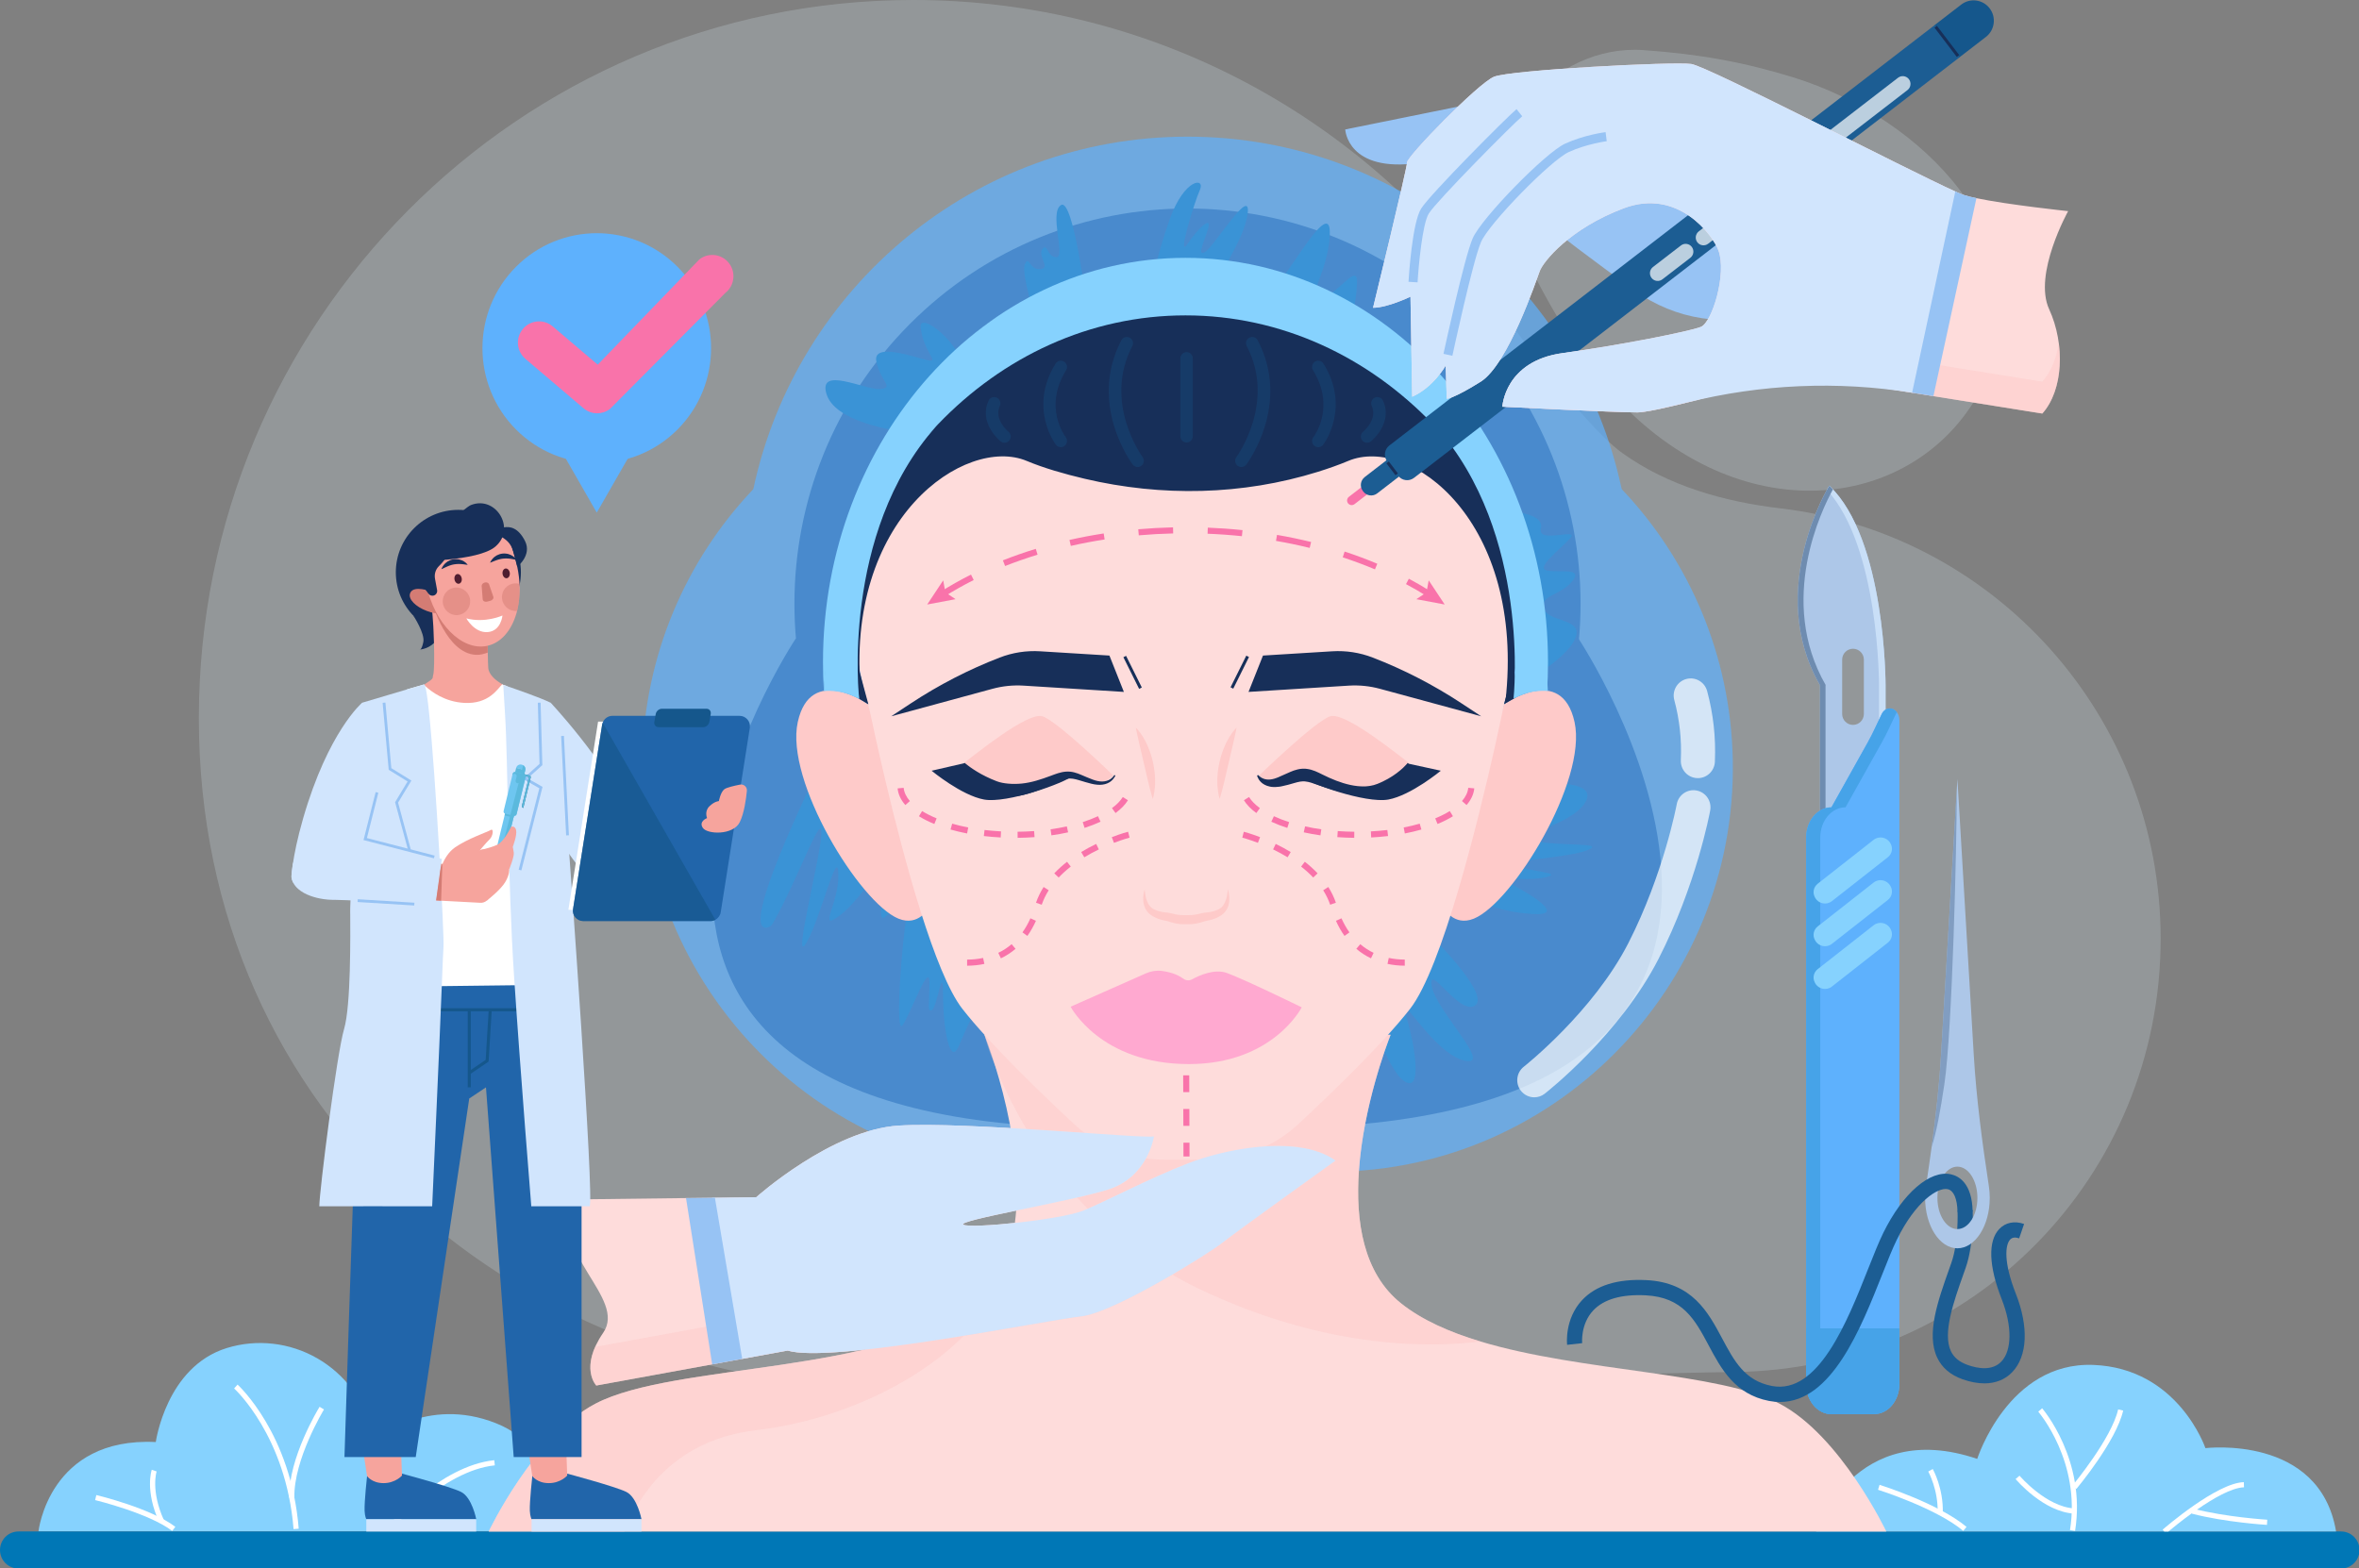 <svg width="752" height="500" viewBox="0 0 752 500" fill="none" xmlns="http://www.w3.org/2000/svg">
<rect x="0" y="0" width="752" height="500" fill="#808080" stroke="none"/>
<g clip-path="url(#clip0_103_463)">
<g opacity="0.2">
<path d="M291.104 0C367.77 0 435.591 38.1 476.857 96.504C476.857 96.504 503.141 134.344 517.102 144.403C531.764 154.964 549.683 159.972 567.595 162.089C635.834 170.148 688.771 228.502 688.771 299.293C688.771 375.196 628.448 436.584 552.976 437.438C512.325 437.896 353.04 443.486 291.104 443.486C165.342 443.486 63.389 355.468 63.389 228.998C63.389 102.527 165.342 0 291.104 0Z" fill="#E1F7FF"/>
<path d="M523.922 15.976C494.954 13.94 469.409 43.535 480.951 70.338C491.064 93.817 505.369 119.451 524.051 135.434C565.896 171.225 618.328 158.659 634.449 117.668C650.577 76.677 613.502 37.592 571.553 24.637C556.01 19.833 541.705 17.233 523.916 15.983L523.922 15.976Z" fill="#E1F7FF"/>
</g>
<path d="M154.934 481.656C150.518 481.656 141.848 481.325 133.386 479.136L133.259 479.102L133.735 477.236L133.862 477.269C142.13 479.412 150.592 479.729 154.907 479.729C156.488 479.729 157.513 479.681 157.594 479.675L157.734 479.661L157.835 481.588H157.701C157.594 481.602 156.589 481.649 154.941 481.649L154.934 481.656ZM133.58 478.907C141.969 481.063 150.552 481.379 154.934 481.379C156.294 481.379 157.212 481.346 157.547 481.332L157.473 479.951C157.138 479.964 156.214 479.998 154.9 479.998C150.599 479.998 142.17 479.681 133.915 477.566L133.574 478.907H133.58Z" fill="#870F21"/>
<path d="M12.262 488.286C12.262 488.286 15.552 458.113 49.662 459.771C49.662 459.771 52.952 435.797 72.268 429.807C91.585 423.817 114.191 434.766 119.531 459.05C119.531 459.05 135.974 444.927 158.164 453.794C180.355 462.661 176.248 488.286 176.248 488.286H12.262Z" fill="#86D2FE"/>
<path d="M93.582 487.524C91.217 457.857 74.801 442.832 74.634 442.683L75.726 441.45C75.9 441.605 92.798 457.035 95.223 487.396L93.582 487.531V487.524Z" fill="white"/>
<path d="M92.195 477.491C91.947 464.858 101.475 449.185 101.877 448.525L103.277 449.394C103.183 449.549 93.602 465.316 93.837 477.464L92.195 477.498V477.491Z" fill="white"/>
<path d="M124.53 488.003L123.29 486.918C123.98 486.116 140.456 467.29 157.568 465.559L157.736 467.203C141.273 468.867 124.697 487.807 124.536 488.003H124.53Z" fill="white"/>
<path d="M54.908 488.117C47.417 482.431 30.499 478.32 30.325 478.28L30.707 476.67C31.417 476.838 48.127 480.901 55.893 486.797L54.901 488.117H54.908Z" fill="white"/>
<path d="M50.76 485.361C46.184 475.295 48.281 468.88 48.375 468.611L49.929 469.143C49.909 469.204 47.973 475.254 52.254 484.667L50.76 485.355V485.361Z" fill="white"/>
<path d="M5.876 488.286H746.284C749.534 488.286 752.16 490.934 752.16 494.195C752.16 497.463 749.527 500.104 746.284 500.104H5.876C2.626 500.104 0 497.456 0 494.195C0 490.927 2.633 488.286 5.876 488.286Z" fill="#0077B6"/>
<path d="M744.689 488.286H578.927C578.927 488.286 591.255 451.914 630.297 465.141C630.297 465.141 640.166 434.147 667.282 435.178C694.411 436.208 703.041 461.711 703.041 461.711C703.041 461.711 739.483 457.278 744.689 488.286Z" fill="#86D2FE"/>
<path d="M661.493 488.104L659.871 487.841C663.375 465.983 649.895 450.257 649.754 450.095L650.987 449.004C651.127 449.165 665.117 465.451 661.493 488.104Z" fill="white"/>
<path d="M661.907 474.729L660.647 473.665C660.775 473.516 673.116 458.666 675.22 449.368L676.822 449.732C674.631 459.421 662.423 474.102 661.907 474.722V474.729Z" fill="white"/>
<path d="M661.218 482.592C651.496 482.06 642.893 471.993 642.531 471.569L643.784 470.498C643.871 470.599 652.293 480.449 661.305 480.941L661.218 482.592Z" fill="white"/>
<path d="M715.335 474.197C711.415 474.318 705.459 477.774 700.36 481.312C699.797 481.696 699.255 482.087 698.719 482.477C695.348 484.91 692.548 487.207 691.241 488.292H689.908L689.405 487.706C690.109 487.093 706.651 472.795 715.288 472.559L715.335 474.21V474.197Z" fill="white"/>
<path d="M722.659 486.183C722.525 486.176 709.359 485.375 698.692 482.599L699.101 481.002C709.607 483.731 722.625 484.526 722.753 484.532L722.659 486.183Z" fill="white"/>
<path d="M625.84 488.09C617.17 480.84 598.859 475.039 598.678 474.985L599.167 473.408C599.931 473.651 617.974 479.365 626.892 486.824L625.84 488.097V488.09Z" fill="white"/>
<path d="M619.32 482.363L617.679 482.316C617.893 474.965 614.717 469.224 614.684 469.17L616.117 468.355C616.258 468.604 619.548 474.561 619.32 482.363Z" fill="white"/>
<path d="M467.149 281.585C516.082 232.376 516.082 152.594 467.149 103.386C418.217 54.178 338.881 54.178 289.949 103.386C241.016 152.594 241.016 232.376 289.949 281.585C338.881 330.793 418.217 330.793 467.149 281.585Z" fill="#172F59"/>
<path d="M384.972 361.721C384.972 361.721 362.734 361.175 330.192 358.992C157.703 347.538 253.709 203.536 253.709 203.536L384.972 361.721Z" fill="#172F59"/>
<path d="M371.885 361.721C371.885 361.721 394.123 361.175 426.665 358.992C599.154 347.538 503.148 203.536 503.148 203.536L371.885 361.721Z" fill="#172F59"/>
<g opacity="0.7">
<path d="M517.078 156.067C517.004 155.987 516.951 155.892 516.931 155.784C503.175 91.64 446.452 43.572 378.552 43.572C310.653 43.572 253.929 91.64 240.174 155.784C240.154 155.892 240.1 155.987 240.026 156.067C218.7 178.579 205.393 208.852 204.737 242.238C203.289 315.25 263.055 375.191 335.651 373.546C350.66 373.21 365.031 370.258 378.345 365.151C378.479 365.097 378.633 365.097 378.767 365.151C392.073 370.258 406.445 373.203 421.453 373.546C494.056 375.191 553.815 315.25 552.375 242.238C551.711 208.852 538.411 178.579 517.085 156.067H517.078Z" fill="#5EB1FD"/>
</g>
<path d="M263.737 239.395C263.737 239.395 235.021 296.397 244.287 295.784C245.158 295.723 245.922 295.178 246.357 294.41C254.545 279.977 261.58 259.426 261.841 265.302C262.109 271.305 252.347 308.391 256.957 300.757C261.567 293.123 266.994 269.392 267.262 278.663C267.53 287.934 260.481 297.206 267.53 292.024C274.578 286.843 283.53 271.844 283.53 271.844L263.731 239.388L263.737 239.395Z" fill="#3A93D6"/>
<path d="M283.539 271.851C283.539 271.851 278.386 295.851 282.185 292.307C285.984 288.763 290.051 287.941 288.966 292.577C287.88 297.212 284.899 331.576 287.88 326.67C290.862 321.759 296.289 306.49 296.289 313.309C296.289 320.128 295.478 322.857 297.1 322.035C298.728 321.22 300.624 306.491 300.624 317.123C300.624 327.755 302.795 340.578 305.776 333.213C308.758 325.848 321.776 299.119 321.776 299.119L283.539 271.844V271.851Z" fill="#3A93D6"/>
<path d="M488.027 249.94C488.027 249.94 510.084 247.757 505.387 255.761C500.683 263.759 480.435 266.306 489.112 268.125C497.789 269.944 512.254 268.489 506.11 271.036C499.966 273.583 478.626 274.311 483.33 276.13C488.033 277.949 499.243 278.313 492.368 279.768C485.501 281.224 475.732 278.677 481.883 281.951C488.027 285.226 499.605 292.132 488.388 291.405C477.179 290.677 472.476 287.402 472.476 287.402L488.027 249.946V249.94Z" fill="#3A93D6"/>
<path d="M458.566 300.844C458.566 300.844 475.19 317.716 470.091 320.674C464.992 323.632 455.23 306.653 456.382 314.341C457.535 322.028 476.697 340.699 466.593 338.098C456.489 335.498 445.166 314.057 448.181 323.787C451.196 333.517 453.615 349.229 447.364 344.499C441.113 339.769 433.85 314.583 433.85 314.583L458.566 300.844Z" fill="#3A93D6"/>
<path d="M479.456 224.558C479.456 224.558 497.822 211.473 501.935 230.218C506.056 248.962 482.21 287.82 469.855 292.887C463.322 295.568 460.1 289.289 460.1 289.289L479.456 224.558Z" fill="#FECAC9"/>
<path d="M276.79 224.558C276.79 224.558 258.425 211.473 254.311 230.218C250.191 248.962 274.037 287.82 286.392 292.887C292.924 295.568 296.147 289.289 296.147 289.289L276.79 224.558Z" fill="#FECAC9"/>
<path d="M483.838 194.197C483.838 198.348 483.603 202.437 483.141 206.467C482.431 212.693 481.185 218.763 479.443 224.619C479.436 224.652 479.416 224.713 479.402 224.787C478.082 229.214 476.481 233.519 474.625 237.677C458.089 274.755 421.071 300.575 378.056 300.575C339.235 300.575 305.299 279.539 286.9 248.181C282.9 241.362 279.637 234.072 277.212 226.384C277.071 225.912 276.917 225.441 276.776 224.962C273.855 215.226 272.28 204.89 272.28 194.19C272.28 135.449 319.644 87.819 378.056 87.819C436.468 87.819 483.838 135.449 483.838 194.19V194.197Z" fill="#FEDCDB"/>
<path d="M601.312 488.293H155.792C155.792 488.293 170.291 457.783 189.795 447.549C214.948 434.349 281.923 438.392 310.532 415.51C314.11 412.646 316.844 409.17 318.887 405.255C323.705 396.064 324.703 384.522 323.912 373.263C323.544 368.136 322.814 363.069 321.909 358.312C320.576 351.379 318.867 345.099 317.366 340.214C315.531 334.264 313.996 330.377 313.822 329.952C313.822 329.939 313.822 329.932 313.815 329.925L443.296 329.918C443.296 329.918 442.505 331.886 441.353 335.241C439.604 340.355 437.038 348.71 435.195 358.298C434.277 363.069 433.547 368.143 433.192 373.27C432.066 389.313 434.572 405.915 446.579 415.51C453.266 420.853 462.056 424.741 471.919 427.699C504.234 437.442 548.053 437.422 567.316 447.549C586.813 457.783 601.319 488.293 601.319 488.293H601.312Z" fill="#FEDCDB"/>
<g opacity="0.5">
<path d="M471.92 427.706C457.575 429.552 424.074 430.711 382.955 411.272C342.647 392.21 324.309 357.463 317.374 340.214C314.976 334.264 313.944 330.39 313.83 329.959C313.83 329.932 313.816 329.918 313.816 329.918H443.297C443.297 329.918 417.964 392.635 446.573 415.503C453.267 420.853 462.058 424.727 471.92 427.699V427.706Z" fill="#FECAC9"/>
</g>
<path d="M479.449 224.558C479.449 224.558 479.449 224.571 479.442 224.618C479.435 224.652 479.415 224.713 479.402 224.787C479.174 225.905 478.122 231.019 476.467 238.404C471.161 261.966 459.717 308.593 449.479 321.684C440.836 332.741 424.776 348.259 413.908 358.379C409.633 362.348 404.635 365.386 399.241 367.334C394.605 369.011 389.687 369.739 384.755 369.739H371.536C366.605 369.739 361.687 369.005 357.05 367.334C351.643 365.393 346.652 362.354 342.384 358.379C331.516 348.259 315.456 332.741 306.806 321.684C297.968 310.378 288.22 274.054 282.323 249.185C279.791 238.532 277.962 229.982 277.211 226.397C277.064 225.656 276.95 225.124 276.896 224.834C276.856 224.659 276.836 224.564 276.836 224.564H479.462L479.449 224.558Z" fill="#FEDCDB"/>
<path d="M401.346 247.285C401.346 247.285 419.249 229.921 424.032 228.378C428.816 226.835 446.183 241.106 448.843 243.013C451.503 244.92 437.855 252.379 437.855 252.379L418.981 249.65L413.788 247.197L406.398 249.016L404.18 249.38L401.346 247.291V247.285Z" fill="#FECAC9"/>
<path d="M449.059 243.485C449.059 243.485 449.032 243.532 448.978 243.613C448.931 243.7 448.838 243.842 448.73 243.997C448.503 244.327 448.168 244.792 447.692 245.358C446.754 246.497 445.246 247.999 443.176 249.488C442.66 249.865 442.111 250.236 441.521 250.593C441.226 250.768 440.931 250.964 440.623 251.132C440.469 251.22 440.315 251.307 440.154 251.395L439.92 251.53L439.632 251.665C439.31 251.813 438.982 251.968 438.653 252.123C438.285 252.257 437.883 252.385 437.488 252.513C437.086 252.662 436.697 252.702 436.295 252.803C435.893 252.904 435.484 252.958 435.075 252.999C433.427 253.201 431.705 253.174 430.003 252.945C428.302 252.716 426.62 252.325 424.978 251.846C423.337 251.368 421.722 250.836 420.161 250.297C419.384 250.027 418.6 249.744 417.97 249.549C417.3 249.36 416.677 249.205 416.114 249.158L416.007 249.145H415.953L415.926 249.138H415.913C415.853 249.138 415.98 249.138 415.96 249.138L415.672 249.124C415.437 249.111 415.404 249.124 415.276 249.124C415.015 249.145 414.74 249.158 414.452 249.205C413.883 249.293 413.253 249.468 412.59 249.657C411.27 250.047 409.903 250.438 408.637 250.681L408.402 250.728H408.389C408.248 250.768 408.342 250.741 408.308 250.755H408.282L408.228 250.768L408.114 250.782C407.96 250.802 407.813 250.822 407.665 250.842C407.397 250.883 407.022 250.903 406.674 250.923C406.325 250.95 405.997 250.937 405.689 250.91C405.534 250.896 405.38 250.896 405.226 250.869C405.072 250.836 404.925 250.809 404.777 250.782C403.598 250.546 402.647 250.007 402.037 249.428C401.421 248.848 401.106 248.275 400.938 247.885C400.858 247.689 400.804 247.534 400.771 247.426C400.744 247.312 400.73 247.258 400.73 247.258L401.086 247.103C401.086 247.103 401.119 247.137 401.179 247.204C401.246 247.271 401.347 247.372 401.488 247.494C401.769 247.73 402.204 248.046 402.794 248.269C403.384 248.491 404.121 248.612 404.952 248.525C405.159 248.504 405.374 248.477 405.595 248.424C405.816 248.383 406.037 248.336 406.245 248.262C406.452 248.195 406.653 248.141 406.955 248.019C407.096 247.965 407.236 247.912 407.377 247.858L407.484 247.817L407.538 247.797H407.565C407.565 247.797 407.638 247.763 407.511 247.797H407.524L407.732 247.703C408.851 247.204 410.057 246.672 411.337 246.106C412.014 245.816 412.771 245.52 413.662 245.317C414.104 245.203 414.573 245.136 415.075 245.102C415.33 245.095 415.679 245.082 415.826 245.095H416.114L416.543 245.142C418.493 245.365 420.168 246.254 421.541 246.935C422.988 247.649 424.449 248.329 425.943 248.895C428.918 250.034 432.014 250.795 434.895 250.728C435.256 250.728 435.611 250.714 435.96 250.661C436.302 250.607 436.677 250.607 436.978 250.519C437.3 250.445 437.608 250.391 437.936 250.31C438.285 250.196 438.627 250.081 438.962 249.967L439.089 249.926L439.149 249.906H439.163C439.163 249.906 439.082 249.933 439.129 249.913L439.156 249.899L439.39 249.798C439.544 249.731 439.705 249.663 439.859 249.603C440.174 249.475 440.469 249.326 440.764 249.192C441.354 248.915 441.916 248.626 442.439 248.323C444.556 247.137 446.144 245.843 447.196 244.879C447.719 244.394 448.107 243.983 448.362 243.707C448.496 243.559 448.583 243.458 448.643 243.377C448.704 243.296 448.737 243.256 448.737 243.256L449.052 243.478L449.059 243.485Z" fill="#172F59"/>
<path d="M459.297 245.735C459.297 245.735 449.803 253.598 442.573 254.919C435.337 256.233 416.972 249.737 414.037 247.191L416.04 247.13C417.052 247.204 418.178 247.494 419.612 248.1C424.583 250.189 432.898 253.827 439.504 250.735C445.186 248.073 447.973 244.522 448.67 243.586L449.019 243.491L459.303 245.728L459.297 245.735Z" fill="#172F59"/>
<path d="M397.289 209.045L392.273 219.134L393.136 219.568L398.152 209.479L397.289 209.045Z" fill="#172F59"/>
<path d="M402.612 209.014L398.002 220.603L429.982 218.602C433.318 218.393 436.669 218.737 439.898 219.612L472.179 228.378L465.888 224.235C456.997 218.379 447.516 213.488 437.6 209.654C433.493 208.064 429.091 207.383 424.695 207.653L402.612 209.014Z" fill="#172F59"/>
<path d="M394.21 231.983C394.21 231.983 394.143 232.367 394.002 233.007C393.875 233.654 393.667 234.557 393.439 235.635C392.95 237.744 392.293 240.554 391.637 243.37C391.456 244.064 391.329 244.772 391.148 245.452C390.987 246.139 390.846 246.82 390.679 247.48C390.525 248.141 390.371 248.781 390.23 249.387C390.062 249.993 389.948 250.573 389.808 251.105C389.68 251.638 389.52 252.129 389.412 252.567C389.312 253.005 389.198 253.389 389.104 253.706C388.917 254.339 388.776 254.71 388.776 254.71C388.776 254.71 388.662 254.339 388.528 253.686C388.387 253.032 388.206 252.096 388.133 250.957C388.092 250.391 388.046 249.771 388.059 249.124C388.072 248.477 388.072 247.783 388.133 247.083C388.2 246.375 388.26 245.648 388.387 244.913C388.515 244.179 388.642 243.431 388.816 242.696C389.004 241.962 389.178 241.227 389.419 240.52C389.634 239.806 389.888 239.118 390.163 238.465C390.417 237.805 390.726 237.185 391 236.599C391.302 236.019 391.59 235.48 391.891 234.995C392.186 234.51 392.481 234.079 392.756 233.701C393.01 233.317 393.285 233.007 393.493 232.751C393.922 232.239 394.21 231.976 394.21 231.976V231.983Z" fill="#FECAC9"/>
<path d="M354.927 247.285C354.927 247.285 337.085 229.921 332.321 228.378C327.551 226.835 310.244 241.106 307.591 243.013C304.944 244.92 318.539 252.379 318.539 252.379L337.353 249.65L342.532 247.197L349.896 249.016L352.107 249.38L354.934 247.291L354.927 247.285Z" fill="#FECAC9"/>
<path d="M355.557 247.278C355.557 247.278 355.537 247.332 355.491 247.426C355.444 247.528 355.37 247.662 355.263 247.837C355.042 248.181 354.68 248.68 354.057 249.151C353.44 249.623 352.542 250.034 351.457 250.169C350.378 250.317 349.145 250.182 347.886 249.872C346.673 249.576 345.34 249.165 344.006 248.761C342.646 248.363 341.373 248.053 340.067 248.296C339.43 248.403 338.753 248.619 338.077 248.902C337.413 249.178 336.69 249.542 335.939 249.879C334.452 250.573 332.904 251.254 331.303 251.853C329.702 252.453 328.053 253.012 326.351 253.41C324.65 253.807 322.888 254.009 321.139 253.888C319.403 253.747 317.681 253.322 316.221 252.541C314.874 251.847 313.661 251.031 312.63 250.223C311.598 249.407 310.727 248.565 310.01 247.777C309.3 246.982 308.737 246.241 308.328 245.601C307.913 244.96 307.631 244.435 307.457 244.064C307.377 243.882 307.296 243.727 307.269 243.633C307.236 243.539 307.216 243.485 307.216 243.485L307.531 243.262C307.531 243.262 307.571 243.296 307.651 243.364C307.732 243.438 307.832 243.512 307.993 243.64C308.301 243.882 308.75 244.226 309.333 244.637C309.916 245.048 310.626 245.526 311.464 246.032C312.295 246.544 313.246 247.069 314.305 247.588C315.363 248.107 316.496 248.619 317.748 249.091C318.867 249.515 320.12 249.738 321.46 249.852C322.8 249.973 324.248 249.967 325.755 249.818C327.263 249.663 328.81 249.34 330.345 248.902C331.879 248.464 333.407 247.925 334.921 247.366C336.388 246.82 338.05 246.133 339.852 246.018C340.723 245.958 341.641 246.045 342.439 246.261C343.249 246.463 343.966 246.746 344.63 247.029C345.963 247.595 347.149 248.12 348.308 248.545C349.42 248.956 350.459 249.185 351.39 249.165C352.321 249.151 353.105 248.902 353.695 248.572C354.284 248.242 354.666 247.844 354.901 247.561C355.015 247.42 355.095 247.305 355.149 247.224C355.196 247.15 355.222 247.103 355.222 247.103L355.571 247.265L355.557 247.278Z" fill="#172F59"/>
<path d="M296.978 245.735C296.978 245.735 306.473 253.598 313.702 254.919C320.938 256.233 339.303 249.738 342.238 247.191L340.235 247.13C339.223 247.204 338.097 247.494 336.663 248.1C331.692 250.189 323.377 253.828 316.771 250.735C311.089 248.073 308.221 244.233 307.531 243.303L296.972 245.735H296.978Z" fill="#172F59"/>
<path d="M358.973 209.106L358.11 209.54L363.125 219.629L363.988 219.195L358.973 209.106Z" fill="#172F59"/>
<path d="M353.662 209.014L358.271 220.603L326.291 218.602C322.955 218.393 319.605 218.737 316.375 219.612L284.094 228.378L290.385 224.235C299.276 218.379 308.757 213.488 318.673 209.654C322.78 208.064 327.182 207.383 331.578 207.653L353.662 209.014Z" fill="#172F59"/>
<path d="M362.069 231.983C362.069 231.983 362.357 232.246 362.786 232.758C362.994 233.021 363.262 233.331 363.523 233.708C363.798 234.085 364.093 234.517 364.388 235.002C364.689 235.487 364.977 236.026 365.279 236.605C365.56 237.192 365.862 237.811 366.116 238.472C366.391 239.125 366.639 239.813 366.86 240.527C367.101 241.234 367.275 241.969 367.463 242.703C367.644 243.438 367.771 244.185 367.892 244.92C368.019 245.654 368.073 246.389 368.146 247.09C368.213 247.797 368.207 248.484 368.22 249.131C368.233 249.778 368.187 250.398 368.146 250.964C368.073 252.096 367.892 253.039 367.751 253.693C367.61 254.346 367.503 254.717 367.503 254.717C367.503 254.717 367.362 254.346 367.175 253.713C367.088 253.396 366.967 253.012 366.867 252.574C366.766 252.136 366.599 251.644 366.471 251.112C366.337 250.58 366.217 250 366.049 249.394C365.909 248.787 365.754 248.147 365.6 247.487C365.433 246.833 365.285 246.153 365.131 245.459C364.95 244.778 364.823 244.071 364.642 243.377C363.986 240.567 363.336 237.751 362.84 235.642C362.612 234.564 362.404 233.661 362.277 233.014C362.143 232.374 362.069 231.99 362.069 231.99V231.983Z" fill="#FECAC9"/>
<path d="M364.898 283.535C364.898 283.535 364.911 284.155 365.085 285.192C365.172 285.705 365.313 286.324 365.528 286.985C365.755 287.638 366.09 288.339 366.573 288.925C366.814 289.222 367.102 289.471 367.424 289.68C367.584 289.788 367.765 289.855 367.933 289.956C368.08 290.024 368.388 290.165 368.583 290.232C369.447 290.569 370.365 290.792 371.397 290.893C371.919 290.953 372.529 290.98 373.266 291.176C373.842 291.331 374.332 291.445 374.874 291.546C375.404 291.647 375.933 291.708 376.455 291.748C376.723 291.769 376.971 291.775 377.246 291.769H378.151H379.055C379.35 291.769 379.584 291.769 379.846 291.748C380.368 291.708 380.898 291.647 381.427 291.546C381.976 291.438 382.445 291.331 383.055 291.169C383.739 290.994 384.395 290.947 384.904 290.893C385.943 290.792 386.834 290.576 387.732 290.226C387.846 290.185 387.953 290.138 388.06 290.091L388.221 290.024L388.301 289.99C388.301 289.99 388.174 290.071 388.241 290.03H388.254L388.275 290.01L388.315 289.99C388.516 289.875 388.79 289.741 388.931 289.639C389.058 289.532 389.199 289.478 389.333 289.336C389.461 289.195 389.621 289.087 389.728 288.925C390.211 288.339 390.546 287.638 390.774 286.985C390.988 286.324 391.129 285.711 391.216 285.192C391.383 284.162 391.404 283.535 391.404 283.535C391.404 283.535 391.464 283.676 391.538 283.959C391.611 284.242 391.725 284.653 391.792 285.199C391.859 285.738 391.933 286.412 391.866 287.2C391.799 287.982 391.631 288.905 391.122 289.842C390.874 290.307 390.546 290.765 390.057 291.23C389.829 291.452 389.662 291.553 389.454 291.721L389.414 291.748L389.393 291.762H389.387C389.447 291.735 389.293 291.829 389.306 291.823L389.219 291.876L389.045 291.984C388.924 292.058 388.811 292.132 388.683 292.2C387.718 292.759 386.512 293.217 385.32 293.44C384.717 293.568 384.228 293.635 383.792 293.79C383.578 293.864 383.229 293.979 382.941 294.066C382.64 294.154 382.331 294.235 382.017 294.309C381.387 294.457 380.737 294.572 380.067 294.626C379.732 294.652 379.37 294.666 379.062 294.666H378.157H377.253C376.931 294.666 376.576 294.652 376.248 294.626C375.578 294.572 374.928 294.45 374.298 294.309C373.682 294.174 373.038 293.972 372.502 293.783C372.127 293.649 371.584 293.568 371.002 293.44C369.802 293.211 368.616 292.766 367.625 292.193C367.357 292.038 367.209 291.944 366.921 291.755C366.673 291.566 366.419 291.405 366.211 291.189C365.782 290.771 365.447 290.313 365.199 289.842C364.69 288.912 364.529 287.989 364.455 287.207C364.388 286.419 364.455 285.745 364.522 285.206C364.589 284.66 364.703 284.249 364.777 283.966C364.851 283.69 364.911 283.542 364.911 283.542L364.898 283.535Z" fill="#FECAC9"/>
<path d="M377.28 312.07C378.077 312.656 379.129 312.723 379.993 312.252C382.392 310.938 387.196 308.809 391.102 310.217C396.556 312.178 414.961 321.166 414.961 321.166C414.961 321.166 405.822 339.264 378.981 339.264C350.774 339.264 341.293 320.97 341.293 320.97L365.347 310.318C366.941 309.61 368.71 309.341 370.439 309.57C373.916 310.035 376.08 311.187 377.266 312.063L377.28 312.07Z" fill="#FFA9D0"/>
<path d="M300.863 190.323L299.831 188.679C302.886 186.738 306.149 184.899 309.533 183.194L310.397 184.933C307.067 186.604 303.865 188.416 300.863 190.316V190.323ZM455.241 190.323C452.997 188.901 450.632 187.52 448.206 186.233L449.111 184.515C451.576 185.829 453.988 187.23 456.266 188.679L455.235 190.323H455.241ZM438.31 181.53C435.007 180.142 431.556 178.855 428.039 177.703L428.635 175.857C432.199 177.022 435.704 178.329 439.054 179.738L438.31 181.53ZM320.401 180.465L319.697 178.66C323.081 177.319 326.612 176.086 330.189 174.994L330.752 176.854C327.221 177.932 323.737 179.151 320.401 180.465ZM417.499 174.691C413.995 173.829 410.384 173.074 406.759 172.454L407.087 170.54C410.752 171.174 414.41 171.935 417.955 172.804L417.499 174.691ZM341.352 174.044L340.93 172.151C344.494 171.342 348.159 170.648 351.838 170.082L352.133 172.003C348.501 172.562 344.876 173.249 341.359 174.051L341.352 174.044ZM395.891 170.951C392.287 170.574 388.601 170.311 384.95 170.17L385.024 168.229C388.722 168.378 392.447 168.64 396.092 169.024L395.891 170.958V170.951ZM363.02 170.682L362.853 168.748C366.504 168.431 370.23 168.223 373.935 168.135L373.982 170.076C370.323 170.163 366.638 170.365 363.027 170.682H363.02Z" fill="#F973AA"/>
<path d="M304.609 191.037L301.373 188.881L300.669 185.041L295.57 192.735L304.609 191.037Z" fill="#F973AA"/>
<path d="M451.502 191.037L454.738 188.881L455.442 185.041L460.54 192.735L451.502 191.037Z" fill="#F973AA"/>
<path d="M431.703 267.128C429.894 267.108 428.085 267.034 426.31 266.906L426.45 264.972C428.186 265.1 429.955 265.174 431.723 265.188L431.703 267.128ZM437.104 267.013L437.003 265.073C438.772 264.979 440.541 264.83 442.256 264.628L442.484 266.555C440.728 266.764 438.913 266.919 437.104 267.013ZM420.936 266.333C419.107 266.077 417.318 265.754 415.61 265.376L416.025 263.483C417.687 263.847 419.429 264.163 421.204 264.413L420.936 266.333ZM447.831 265.733L447.469 263.826C449.238 263.483 450.96 263.079 452.581 262.614L453.11 264.48C451.435 264.958 449.66 265.376 447.831 265.733ZM410.37 263.968C408.541 263.382 406.826 262.715 405.278 261.994L406.089 260.235C407.563 260.922 409.204 261.556 410.953 262.122L410.363 263.975L410.37 263.968ZM458.256 262.715L457.526 260.916C459.248 260.208 460.809 259.427 462.156 258.591L463.167 260.242C461.727 261.131 460.079 261.967 458.256 262.708V262.715ZM400.494 259.224C398.759 257.958 397.432 256.583 396.534 255.148L398.169 254.117C398.933 255.343 400.099 256.536 401.626 257.655L400.487 259.224H400.494ZM467.509 256.678L466.055 255.397C467.248 254.03 467.918 252.608 468.045 251.179L469.968 251.355C469.8 253.201 468.97 254.986 467.509 256.671V256.678Z" fill="#F973AA"/>
<path d="M324.401 267.128L324.38 265.187C326.149 265.167 327.918 265.1 329.653 264.972L329.794 266.905C328.019 267.033 326.21 267.107 324.401 267.128ZM319.007 267.013C317.191 266.919 315.382 266.764 313.627 266.555L313.854 264.628C315.57 264.83 317.339 264.978 319.107 265.073L319.007 267.013ZM335.168 266.333L334.9 264.412C336.675 264.163 338.424 263.846 340.079 263.482L340.494 265.376C338.786 265.753 336.997 266.077 335.168 266.333ZM308.28 265.733C306.451 265.383 304.682 264.958 303.007 264.48L303.536 262.613C305.158 263.078 306.88 263.482 308.648 263.826L308.287 265.733H308.28ZM345.741 263.968L345.151 262.115C346.906 261.549 348.541 260.915 350.015 260.228L350.826 261.987C349.278 262.708 347.563 263.368 345.734 263.961L345.741 263.968ZM297.848 262.714C296.025 261.966 294.377 261.138 292.937 260.248L293.948 258.597C295.295 259.433 296.856 260.215 298.578 260.922L297.848 262.721V262.714ZM355.61 259.224L354.471 257.654C356.005 256.536 357.164 255.343 357.928 254.117L359.563 255.148C358.672 256.583 357.338 257.957 355.603 259.224H355.61ZM288.602 256.677C287.134 254.993 286.31 253.207 286.143 251.361L288.066 251.186C288.2 252.614 288.87 254.036 290.055 255.404L288.602 256.684V256.677Z" fill="#F973AA"/>
<path d="M447.812 307.892C445.936 307.892 444.087 307.697 442.311 307.32L442.706 305.419C444.348 305.77 446.07 305.945 447.812 305.945V307.886V307.892ZM437.045 305.547C435.356 304.739 433.782 303.722 432.368 302.515L433.614 301.033C434.907 302.131 436.341 303.061 437.875 303.796L437.045 305.547ZM428.602 298.399C427.571 296.957 426.646 295.333 425.869 293.581L427.631 292.786C428.361 294.416 429.212 295.926 430.17 297.267L428.602 298.399ZM424.033 288.453C423.49 286.877 422.746 285.327 421.808 283.845L423.437 282.8C424.455 284.411 425.266 286.095 425.855 287.82L424.033 288.453ZM418.626 279.782C417.487 278.576 416.194 277.403 414.767 276.292L415.953 274.762C417.453 275.934 418.82 277.174 420.026 278.448L418.626 279.782ZM410.458 273.327C409.011 272.444 407.457 271.602 405.835 270.82L406.673 269.069C408.348 269.877 409.956 270.753 411.457 271.663L410.458 273.327ZM400.998 268.725C398.063 267.6 396.04 267.074 396.02 267.067L396.495 265.188C396.582 265.208 398.639 265.74 401.688 266.912L400.998 268.725Z" fill="#F973AA"/>
<path d="M308.295 307.892V305.952C310.037 305.952 311.752 305.77 313.4 305.426L313.796 307.326C312.02 307.704 310.171 307.892 308.295 307.899V307.892ZM319.062 305.547L318.231 303.796C319.772 303.061 321.206 302.131 322.493 301.033L323.739 302.515C322.318 303.722 320.744 304.746 319.062 305.547ZM327.504 298.399L325.936 297.267C326.895 295.926 327.752 294.423 328.476 292.786L330.238 293.581C329.454 295.333 328.536 296.957 327.504 298.399ZM332.08 288.453L330.258 287.82C330.848 286.102 331.665 284.411 332.677 282.8L334.305 283.845C333.367 285.327 332.623 286.877 332.08 288.453ZM337.481 279.782L336.08 278.448C337.287 277.174 338.653 275.934 340.154 274.762L341.34 276.292C339.92 277.403 338.62 278.576 337.481 279.782ZM345.655 273.327L344.657 271.663C346.158 270.753 347.766 269.877 349.441 269.069L350.278 270.82C348.657 271.602 347.102 272.451 345.655 273.327ZM355.109 268.725L354.419 266.912C357.467 265.74 359.524 265.208 359.611 265.188L360.087 267.067C360.087 267.067 358.044 267.6 355.109 268.725Z" fill="#F973AA"/>
<path d="M377.266 368.735L377.252 364.322H379.182L379.195 368.729H377.266V368.735ZM377.232 358.952L377.212 353.582H379.142L379.162 358.945H377.232V358.952ZM377.192 348.218L377.172 342.848H379.102L379.122 348.212H377.192V348.218Z" fill="#F973AA"/>
<path d="M479.893 223.763C486.399 165.945 449.34 138.764 429.816 146.944C426.767 148.224 423.478 149.383 420.107 150.434C396.02 157.927 370.359 158.419 345.809 152.651C339.196 151.094 332.677 149.208 327.29 146.951C307.927 138.838 268.818 165.055 274.526 221.89C274.546 222.071 274.292 222.132 274.245 221.957C272.02 214.613 262.788 178.679 282.459 142.679C304.516 102.312 327.149 92.832 356.228 87.408C441.93 71.405 476.952 139.923 482.432 160.864C491.471 195.41 479.9 223.776 479.9 223.776L479.893 223.763Z" fill="#172F59"/>
<path d="M366.954 91.99C366.954 91.99 368.22 82.9 372.924 69.808C377.627 56.717 384.314 56.535 382.505 60.537C380.696 64.54 375.095 82.9 378.525 77.813C381.962 72.719 386.116 68.906 385.212 72.537C384.307 76.176 381.232 81.991 384.126 80.353C387.021 78.716 399.135 58.536 397.688 68.353C396.24 78.17 385.393 90.534 390.277 90.171C395.162 89.807 399.858 80.899 399.858 87.26C399.858 93.62 402.21 96.167 407.269 90.534C412.334 84.895 424.448 62.714 423.905 74.896C423.363 87.078 415.771 95.803 421.011 95.076C426.25 94.348 432.944 83.076 432.582 90.346C432.22 97.616 430.773 101.436 430.773 101.436L366.947 91.983L366.954 91.99Z" fill="#3A93D6"/>
<path d="M346.533 97.96C346.533 97.96 342.191 63.05 338.258 65.368C334.325 67.686 339.752 82.004 336.764 82.004C333.776 82.004 333.916 77.234 332.288 79.41C330.66 81.593 335.136 85.548 331.611 85.818C328.087 86.087 328.087 81.317 326.727 84.18C325.367 87.044 330.385 102.454 330.385 102.454L346.519 97.953L346.533 97.96Z" fill="#3A93D6"/>
<path d="M306.647 119.757C306.647 119.757 307.123 115.06 304.262 110.903C300.389 105.27 292.932 100.143 293.495 104.569C294.466 112.278 299.605 115.68 295.88 114.899C292.161 114.117 278.151 108.922 279.357 115.188C280.557 121.455 285.327 123.698 280.516 124.028C275.706 124.359 260.818 116.63 263.438 125.517C266.051 134.405 284.087 137.302 291.464 138.117C298.841 138.933 306.647 119.75 306.647 119.75V119.757Z" fill="#3A93D6"/>
<path d="M480.536 163.007C480.536 163.007 492.469 163.371 491.203 168.465C489.936 173.559 503.679 168.101 500.603 171.557C497.528 175.014 489.213 181.193 493.193 181.92C497.173 182.648 504.945 180.829 501.146 185.377C497.347 189.925 491.022 189.743 492.107 193.921C493.193 198.105 502.955 197.195 502.593 201.918C502.231 206.648 493.193 212.827 493.193 212.827L490.479 194.102L483.973 169.738L480.536 163.014V163.007Z" fill="#3A93D6"/>
<path d="M493.467 211.129C493.467 214.215 493.373 217.281 493.179 220.306C488.958 153.379 438.968 100.554 377.909 100.554C316.851 100.554 266.861 153.379 262.64 220.306C262.445 217.281 262.352 214.215 262.352 211.129C262.352 139.93 314.084 82.207 377.909 82.207C441.735 82.207 493.467 139.923 493.467 211.129Z" fill="#86D2FE"/>
<path d="M273.884 222.799L276.825 224.558L273.783 213.332L273.1 216.122L273.884 222.799Z" fill="#172F59"/>
<path d="M483.021 222.483L479.45 224.504L482.492 213.285L483.175 216.075L483.021 222.483Z" fill="#172F59"/>
<path d="M262.639 220.306C265.051 220.138 267.463 220.407 269.774 221.095C270.545 221.324 271.289 221.64 272.019 221.964L273.882 222.792C273.882 222.792 267.872 170.129 298.438 135.914L278.491 155.083L263.771 199.735L262.645 220.299L262.639 220.306Z" fill="#86D2FE"/>
<path d="M493.426 220.306C491.818 220.192 490.21 220.279 488.629 220.549C486.846 220.859 485.131 221.485 483.496 222.26L482.485 222.739C482.485 222.739 488.193 170.136 457.627 135.921L477.573 155.09L492.294 199.742L493.419 220.306H493.426Z" fill="#86D2FE"/>
<g opacity="0.3">
<path d="M338.157 142.571C337.574 142.571 336.998 142.308 336.609 141.816C336.522 141.702 327.705 130.126 336.489 115.943C337.065 115.013 338.284 114.723 339.209 115.309C340.134 115.889 340.422 117.115 339.839 118.045C332.556 129.803 339.423 138.98 339.718 139.37C340.382 140.24 340.227 141.486 339.37 142.153C339.008 142.436 338.579 142.571 338.157 142.571Z" fill="#15578C"/>
<path d="M420.234 142.578C419.805 142.578 419.376 142.436 419.014 142.153C418.157 141.479 418.009 140.233 418.679 139.37C418.981 138.979 425.842 129.809 418.559 118.045C417.983 117.115 418.264 115.889 419.189 115.309C420.113 114.73 421.333 115.013 421.909 115.943C430.686 130.126 421.875 141.702 421.788 141.816C421.4 142.315 420.817 142.578 420.234 142.578Z" fill="#15578C"/>
<path d="M362.673 148.904C362.077 148.904 361.48 148.635 361.092 148.116C360.509 147.335 346.874 128.745 357.46 108.497C357.97 107.527 359.162 107.156 360.127 107.662C361.092 108.174 361.467 109.373 360.958 110.344C351.524 128.394 364.114 145.556 364.241 145.724C364.898 146.6 364.723 147.847 363.852 148.507C363.497 148.776 363.082 148.904 362.666 148.904H362.673Z" fill="#15578C"/>
<path d="M395.718 148.905C395.302 148.905 394.887 148.777 394.532 148.507C393.661 147.847 393.486 146.6 394.143 145.724C394.311 145.502 406.82 128.307 397.433 110.344C396.924 109.374 397.299 108.174 398.264 107.662C399.228 107.15 400.421 107.527 400.93 108.498C411.517 128.752 397.888 147.342 397.299 148.116C396.91 148.635 396.321 148.905 395.718 148.905Z" fill="#15578C"/>
<path d="M378.258 141.082C377.166 141.082 376.281 140.193 376.281 139.094V114.258C376.281 113.16 377.166 112.271 378.258 112.271C379.35 112.271 380.234 113.16 380.234 114.258V139.094C380.234 140.193 379.35 141.082 378.258 141.082Z" fill="#15578C"/>
<path d="M320.214 141.17C319.779 141.17 319.343 141.028 318.982 140.732C318.693 140.496 311.893 134.876 315.129 127.761C315.585 126.764 316.75 126.319 317.749 126.777C318.74 127.236 319.176 128.415 318.727 129.412C316.771 133.711 321.273 137.484 321.467 137.639C322.312 138.333 322.439 139.58 321.755 140.428C321.367 140.914 320.797 141.163 320.221 141.163L320.214 141.17Z" fill="#15578C"/>
<path d="M435.786 141.17C435.21 141.17 434.634 140.914 434.245 140.428C433.562 139.573 433.696 138.326 434.54 137.639C434.734 137.477 439.23 133.704 437.28 129.412C436.825 128.415 437.26 127.236 438.259 126.777C439.25 126.319 440.423 126.764 440.878 127.761C444.115 134.876 437.321 140.496 437.026 140.732C436.657 141.028 436.222 141.17 435.786 141.17Z" fill="#15578C"/>
</g>
<g opacity="0.7">
<path d="M489.097 349.856C487.482 349.856 485.881 349.128 484.809 347.747C482.973 345.368 483.402 341.939 485.767 340.093C485.982 339.924 507.864 322.635 519.08 300.703C530.316 278.724 534.471 256.63 534.511 256.408C535.053 253.45 537.881 251.489 540.829 252.035C543.77 252.581 545.72 255.424 545.177 258.389C545.003 259.352 540.715 282.228 528.722 305.689C516.387 329.811 493.392 347.949 492.42 348.71C491.429 349.485 490.256 349.856 489.097 349.856Z" fill="white"/>
<path d="M541.245 248.087C541.164 248.087 541.084 248.087 540.997 248.087C538.002 247.952 535.683 245.405 535.817 242.393V242.211C536.106 235.79 535.402 229.389 533.727 223.19C532.943 220.286 534.645 217.288 537.539 216.493C540.434 215.704 543.409 217.416 544.199 220.327C546.169 227.617 547 235.143 546.672 242.696V242.885C546.531 245.809 544.132 248.093 541.251 248.093L541.245 248.087Z" fill="white"/>
</g>
<g opacity="0.5">
<path d="M318.887 405.262C316.381 425.819 281.701 451.187 240.985 456.005C215.604 459.003 204.127 475.625 199.021 488.293H155.792C155.792 488.293 170.291 457.783 189.795 447.549C214.948 434.349 281.923 438.392 310.532 415.51C314.11 412.646 316.844 409.17 318.887 405.255V405.262Z" fill="#FECAC9"/>
</g>
<path d="M583.141 154.848C583.141 154.848 562.685 187.971 580.112 218.352C580.132 218.379 580.153 218.42 580.173 218.447V265.14H601.084V218.447C601.084 218.447 601.191 171.962 583.148 154.848H583.141ZM594.163 227.637C594.163 229.557 592.608 231.121 590.699 231.121C588.789 231.121 587.241 229.557 587.241 227.637V210.321C587.241 208.4 588.789 206.844 590.699 206.844C592.608 206.844 594.163 208.4 594.163 210.321V227.637Z" fill="#ADC7E8"/>
<path d="M583.141 154.848C583.141 154.848 582.853 155.313 582.37 156.188C599.087 174.266 598.993 218.453 598.993 218.453V265.147H601.077V218.453C601.077 218.453 601.184 171.969 583.141 154.854V154.848Z" fill="#C9DFF7"/>
<path d="M582.009 218.447H580.166C562.645 188.032 583.141 154.848 583.141 154.848C583.536 155.225 583.932 155.623 584.307 156.034C580.89 162.199 566.438 191.428 582.009 218.453V218.447Z" fill="#6E8CB0"/>
<path d="M581.942 218.353V265.073H580.167V218.447C580.167 218.447 580.127 218.379 580.106 218.353H581.942Z" fill="#6E8CB0"/>
<path d="M605.486 267.02V441.255C605.486 446.564 601.881 450.87 597.425 450.87H583.824C579.368 450.87 575.764 446.571 575.764 441.255V267.02C575.764 261.71 579.368 257.405 583.824 257.405H597.425C601.881 257.405 605.486 261.704 605.486 267.02Z" fill="#5EB1FD"/>
<path d="M602.557 225.865C601.398 225.824 600.379 226.559 599.843 227.671C598.396 230.662 597.063 233.728 595.455 236.605L583.823 257.412L599.441 260.868V266.272C599.441 268.246 600.714 269.964 602.369 270.025C604.078 270.086 605.485 268.448 605.485 266.42V229.618C605.485 227.644 604.212 225.926 602.557 225.865Z" fill="#5EB1FD"/>
<path d="M604.702 227.098C604.554 227.273 604.44 227.469 604.347 227.671C602.899 230.662 601.566 233.728 599.951 236.598L588.32 257.398C583.871 257.398 580.259 261.697 580.259 267.02V441.255C580.259 446.565 583.871 450.863 588.32 450.863H583.824C579.362 450.863 575.764 446.565 575.764 441.255V267.02C575.764 261.704 579.362 257.398 583.824 257.398L595.455 236.598C597.057 233.728 598.39 230.656 599.837 227.671C600.38 226.552 601.392 225.824 602.551 225.865C603.409 225.892 604.166 226.37 604.702 227.098Z" fill="#46A3E8"/>
<path d="M578.658 286.264L578.551 286.075C577.747 284.613 578.122 282.794 579.448 281.756L597.277 267.762C598.993 266.414 601.545 266.919 602.591 268.813L602.698 269.001C603.502 270.463 603.127 272.283 601.8 273.32L583.971 287.315C582.256 288.662 579.703 288.157 578.658 286.264Z" fill="#86D2FE"/>
<path d="M578.658 299.881L578.551 299.692C577.747 298.23 578.122 296.411 579.448 295.373L597.277 281.379C598.993 280.031 601.545 280.536 602.591 282.43L602.698 282.618C603.502 284.081 603.127 285.9 601.8 286.937L583.971 300.932C582.256 302.28 579.703 301.774 578.658 299.881Z" fill="#86D2FE"/>
<path d="M578.658 313.498L578.551 313.31C577.747 311.848 578.122 310.028 579.448 308.991L597.277 294.996C598.993 293.649 601.545 294.154 602.591 296.047L602.698 296.236C603.502 297.698 603.127 299.517 601.8 300.555L583.971 314.55C582.256 315.897 579.703 315.392 578.658 313.498Z" fill="#86D2FE"/>
<path d="M605.486 423.535V441.262C605.486 446.572 601.881 450.877 597.425 450.877H583.824C579.368 450.877 575.764 446.578 575.764 441.262V423.535H605.486Z" fill="#46A3E8"/>
<path d="M632.548 441.06C630.404 441.06 628.072 440.629 625.613 439.753C621.774 438.392 619.06 436.074 617.546 432.88C613.988 425.368 617.74 414.796 621.365 404.574L622.062 402.593C624.447 395.815 624.025 386.16 624.018 386.065L628.843 385.83C628.863 386.261 629.318 396.516 626.618 404.211L625.915 406.205C622.772 415.065 619.214 425.105 621.908 430.798C622.866 432.82 624.601 434.248 627.221 435.185C630.538 436.364 635.094 437.132 637.982 434.113C641.399 430.549 641.452 422.747 638.109 414.243C633.941 403.645 633.667 395.687 637.325 391.84C639.302 389.758 642.189 389.178 645.238 390.236L643.663 394.825C642.417 394.393 641.459 394.515 640.809 395.195C639.181 396.907 638.665 402.459 642.598 412.458C646.759 423.043 646.33 432.402 641.459 437.482C639.181 439.861 636.126 441.067 632.548 441.067V441.06Z" fill="#1C5D93"/>
<path d="M634.009 378.196C631.892 364.295 630.029 350.355 629.192 336.32L623.979 248.336L623.778 251.813L618.766 336.326C618.19 346.17 617.084 355.954 615.764 365.717C615.195 369.881 614.585 374.045 613.962 378.202C613.781 379.395 613.681 380.642 613.681 381.922C613.681 390.802 618.297 397.998 623.979 397.998C629.661 397.998 634.29 390.802 634.29 381.922C634.29 380.642 634.197 379.395 634.009 378.202V378.196ZM623.979 391.867C620.468 391.867 617.607 387.413 617.607 381.915C617.607 376.417 620.461 371.963 623.979 371.963C627.496 371.963 630.357 376.417 630.357 381.915C630.357 387.413 627.503 391.867 623.979 391.867Z" fill="#ADC7E8"/>
<path d="M567.443 447.003C566.311 447.003 565.138 446.895 563.932 446.659C553.017 444.564 548.609 436.303 544.723 429.019C540.301 420.738 536.488 413.583 524.595 412.99C516.883 412.606 511.262 414.23 507.892 417.807C503.791 422.16 504.354 428.184 504.361 428.244L499.564 428.777C499.523 428.446 498.713 420.55 504.334 414.526C508.716 409.836 515.617 407.68 524.837 408.145C539.45 408.873 544.508 418.353 548.977 426.722C552.843 433.965 556.18 440.224 564.837 441.889C579.61 444.732 588.823 421.466 595.55 404.487C597.339 399.979 598.88 396.084 600.367 393.052C606.585 380.399 615.262 372.913 621.955 374.415C624.448 374.975 628.662 377.265 628.836 386.274L624.012 386.368C623.932 382.204 622.8 379.577 620.903 379.152C617.795 378.458 610.713 382.972 604.696 395.202C603.289 398.059 601.781 401.865 600.032 406.279C593.151 423.636 583.898 446.996 567.436 446.996L567.443 447.003Z" fill="#1C5D93"/>
<g opacity="0.7">
<path d="M619.831 345.638C618.531 354.417 617.352 360.717 615.764 365.717C617.084 355.953 618.189 346.163 618.765 336.326L623.777 251.812C623.784 269.405 622.363 328.53 619.831 345.638Z" fill="#6E8CB0"/>
</g>
<path d="M565.56 99.462L569.687 60.45C569.687 60.45 549.607 40.795 547.684 40.357C545.761 39.919 516.756 51.071 514.35 51.751C511.945 52.432 494.444 70.327 494.263 71.972C494.163 72.868 508.273 83.325 521.138 92.657C533.995 101.982 550.524 104.522 565.56 99.462Z" fill="#97C3F4"/>
<path d="M476.769 31.564L428.829 41.274C428.829 41.274 429.472 55.188 452.32 51.953C475.167 48.719 476.775 31.571 476.775 31.571L476.769 31.564Z" fill="#97C3F4"/>
<path d="M445.686 151.668L442.229 147.133C441.009 145.536 441.311 143.252 442.899 142.033L616.935 7.847L624.801 18.163L450.765 152.348C449.177 153.575 446.905 153.271 445.693 151.675L445.686 151.668Z" fill="#1C5D93"/>
<g opacity="0.7">
<path d="M541.076 77.248C540.245 76.163 540.453 74.606 541.532 73.771L605.063 24.786C606.141 23.951 607.689 24.16 608.52 25.244C609.351 26.329 609.143 27.886 608.064 28.721L544.533 77.706C543.455 78.541 541.907 78.332 541.076 77.248Z" fill="white"/>
</g>
<g opacity="0.7">
<path d="M526.476 88.607C525.645 87.522 525.852 85.966 526.931 85.13L535.849 78.258C536.928 77.422 538.476 77.631 539.306 78.716C540.137 79.801 539.929 81.357 538.851 82.193L529.933 89.065C528.854 89.901 527.306 89.692 526.476 88.607Z" fill="white"/>
</g>
<path d="M429.726 160.474C429.237 159.827 429.358 158.904 429.994 158.406L440.44 150.354C441.083 149.862 442.001 149.983 442.497 150.623C442.986 151.27 442.865 152.193 442.229 152.692L431.783 160.744C431.14 161.236 430.222 161.114 429.726 160.474Z" fill="#F973AA"/>
<path d="M624.662 18.257L616.796 7.941L625.205 1.459C628.039 -0.724 632.092 -0.185 634.263 2.665C636.434 5.515 635.898 9.592 633.064 11.775L624.655 18.257H624.662Z" fill="#15578C"/>
<path d="M435.045 152.1L444.95 144.461C446.333 143.395 448.32 143.654 449.384 145.05L449.511 145.216C450.571 146.606 450.313 148.605 448.925 149.675L439.02 157.313C437.637 158.379 435.65 158.12 434.586 156.724L434.464 156.564C433.404 155.174 433.661 153.175 435.049 152.105L435.045 152.1Z" fill="#1C5D93"/>
<path d="M442.729 147.137L441.963 147.727L444.86 151.53L445.626 150.94L442.729 147.137Z" fill="#172F59"/>
<path d="M617.445 8.233L616.679 8.823L623.798 18.166L624.564 17.576L617.445 8.233Z" fill="#172F59"/>
<path d="M653.218 98.573C658.37 109.758 657.74 124.393 651.047 131.845L616.326 126.293L609.734 125.241L609.533 125.208L571.496 119.123C571.496 119.123 529.184 131.488 521.955 131.488C514.725 131.488 478.926 129.668 478.926 129.668C478.926 129.668 479.65 115.128 498.089 112.581C516.528 110.034 538.591 105.668 542.209 104.219C545.821 102.764 550.524 87.219 547.811 79.855C546.062 75.118 534.973 59.85 517.613 66.399C500.253 72.942 491.938 83.493 490.853 86.404C489.767 89.308 480.729 116.226 472.045 121.677C463.369 127.135 461.198 127.135 461.198 127.135L460.843 116.583C460.843 116.583 456.956 123.496 450.176 126.495L449.633 94.584C449.633 94.584 442.31 98.128 437.7 98.128C437.7 98.128 448.548 53.672 448.548 51.765C448.548 49.858 471.06 26.673 476.213 24.49C481.365 22.307 533.439 19.578 539.134 20.4C544.414 21.161 608.226 54.278 623.315 61.05C623.476 61.124 623.63 61.191 623.784 61.258C624.735 61.676 625.459 61.979 625.921 62.134C626.96 62.485 628.38 62.835 630.048 63.185C640.119 65.308 659.281 67.316 659.281 67.316C659.281 67.316 648.072 87.408 653.224 98.586L653.218 98.573Z" fill="#FEDCDB"/>
<g opacity="0.5">
<path d="M656.293 109.313C657.453 117.924 655.731 126.65 651.054 131.865L616.334 126.313L609.747 125.262L609.546 125.221L571.503 119.137C571.503 119.137 529.191 131.501 521.962 131.501C514.732 131.501 478.927 129.675 478.927 129.675C478.927 129.675 479.188 124.44 483.376 119.703C493.191 120.188 516.3 121.306 521.955 121.306C529.185 121.306 571.496 108.942 571.496 108.942L609.54 115.027L609.741 115.067L616.327 116.118L651.047 121.67C653.855 118.557 655.597 114.164 656.287 109.313H656.293Z" fill="#FECAC9"/>
</g>
<path d="M623.784 61.245L609.74 125.241L609.539 125.208C585.693 121.394 561.325 122.472 537.888 128.314C530.605 130.126 524.353 131.488 521.955 131.488C514.725 131.488 478.926 129.668 478.926 129.668C478.926 129.668 479.65 115.128 498.089 112.581C516.528 110.034 538.591 105.668 542.209 104.219C545.821 102.764 550.524 87.219 547.811 79.855C546.062 75.118 534.973 59.85 517.613 66.399C500.253 72.942 491.938 83.493 490.853 86.404C489.767 89.308 480.729 116.226 472.045 121.677C463.369 127.135 461.198 127.135 461.198 127.135L460.843 116.583C460.843 116.583 456.956 123.496 450.176 126.495L449.633 94.584C449.633 94.584 442.31 98.128 437.7 98.128C437.7 98.128 448.548 53.672 448.548 51.765C448.548 49.858 471.06 26.673 476.213 24.49C481.365 22.307 533.439 19.578 539.134 20.4C544.414 21.161 608.226 54.278 623.315 61.05C623.476 61.124 623.63 61.191 623.784 61.258V61.245Z" fill="#D1E5FD"/>
<path d="M462.98 113.43L460.152 112.817C460.42 111.577 466.725 82.328 469.459 75.994C472.239 69.566 492.621 48.679 498.933 45.795C505.03 43.006 511.556 42.163 511.831 42.13L512.192 45.02C512.132 45.027 505.821 45.849 500.139 48.45C494.323 51.111 474.685 71.231 472.119 77.16C469.492 83.231 463.047 113.134 462.986 113.437L462.98 113.43Z" fill="#97C3F4"/>
<path d="M451.892 90.022L449.004 89.847C449.118 87.94 450.19 71.075 453.017 66.527C455.912 61.865 480.743 36.975 483.443 34.799L485.252 37.076C482.478 39.306 457.962 64.068 455.47 68.077C453.406 71.399 452.186 85.05 451.892 90.029V90.022Z" fill="#97C3F4"/>
<path d="M630.048 63.172L616.333 126.292L609.74 125.241L609.539 125.208L623.315 61.036C623.475 61.11 623.63 61.177 623.784 61.245C624.735 61.663 625.459 61.966 625.921 62.121C626.959 62.471 628.38 62.821 630.048 63.172Z" fill="#97C3F4"/>
<path d="M425.733 370.029C425.733 370.029 393.505 393.14 389.532 396.327C385.572 399.521 354.926 418.643 344.628 419.714C334.329 420.772 265.11 434.854 251.113 430.603L236.608 433.251L236.527 433.271L227.026 435.009L190.088 441.754C190.088 441.754 184.634 436.087 192.286 424.929C199.951 413.765 174.765 399.601 182.953 382.42L218.685 381.982L226.993 381.888H227.891L241.07 381.712C241.07 381.712 265.103 360.192 286.504 358.871C307.904 357.544 363.911 363.116 367.87 362.314C367.87 362.314 366.028 375.332 353.083 379.32C340.138 383.303 304.735 389.144 307.113 390.472C309.485 391.799 338.283 388.881 345.418 385.957C352.554 383.033 366.551 375.601 378.973 370.817C391.388 366.033 414.37 361.788 425.733 370.022V370.029Z" fill="#FEDCDB"/>
<g opacity="0.5">
<path d="M425.704 370.029C425.704 370.029 393.476 393.14 389.503 396.327C385.543 399.521 354.897 418.643 344.599 419.714C334.3 420.772 265.081 434.854 251.084 430.603L236.579 433.251L236.498 433.271L226.997 435.009L190.053 441.754C190.053 441.754 185.959 437.502 189.838 429.114C189.966 429.289 190.053 429.377 190.053 429.377L226.997 422.632L236.498 420.894L236.579 420.873L251.084 418.225C265.081 422.477 334.3 408.395 344.599 407.337C354.897 406.272 385.543 387.143 389.503 383.95C391.895 382.029 404.612 372.825 414.3 365.845C418.662 366.478 422.609 367.785 425.697 370.029H425.704Z" fill="#FECAC9"/>
</g>
<path d="M236.608 433.251L251.087 430.603H251.114C251.449 430.711 251.831 430.798 252.233 430.886C268.46 434.174 334.578 420.738 344.628 419.714C344.775 419.694 344.929 419.674 345.09 419.647C345.264 419.627 345.438 419.6 345.619 419.559C345.626 419.566 345.639 419.566 345.646 419.559C356.815 417.464 385.693 399.427 389.526 396.327C393.492 393.14 425.727 370.029 425.727 370.029C424.172 368.904 422.403 368.008 420.474 367.327C419.998 367.152 419.509 366.99 419.006 366.849C418.015 366.546 416.99 366.303 415.924 366.101C415.904 366.101 415.884 366.094 415.877 366.101C403.964 363.85 388.407 367.179 378.966 370.817C366.544 375.601 352.547 383.04 345.412 385.957C338.276 388.882 309.485 391.799 307.107 390.472C304.722 389.145 340.132 383.296 353.077 379.321C366.021 375.332 367.864 362.314 367.864 362.314C363.904 363.109 307.897 357.537 286.497 358.871C265.097 360.192 241.063 381.713 241.063 381.713L227.884 381.874H226.986L234.296 421.284L236.514 433.251L236.594 433.244L236.608 433.251Z" fill="#D1E5FD"/>
<path d="M236.607 433.251V433.244L234.57 421.244L227.896 381.881L226.999 381.888L218.69 381.989L225.136 422.969L227.032 434.996V435.009L236.499 433.271H236.526L236.607 433.251Z" fill="#97C3F4"/>
<path d="M131.809 196.34C131.809 196.34 135.5 201.972 134.951 204.681C134.402 207.39 133.765 207.107 133.765 207.107C133.765 207.107 136.291 207.006 138.341 205.025C140.392 203.044 137.658 198.887 137.658 198.887L131.809 196.34Z" fill="#172F59"/>
<path d="M146.114 202.39C157.122 202.39 166.047 193.473 166.047 182.473C166.047 171.473 157.122 162.556 146.114 162.556C135.105 162.556 126.181 171.473 126.181 182.473C126.181 193.473 135.105 202.39 146.114 202.39Z" fill="#172F59"/>
<path d="M162.328 225.589C162.295 225.636 162.261 225.676 162.228 225.73C161.879 226.182 161.464 226.667 160.961 227.152C158.228 229.814 153.095 232.502 143.936 230.07C140.211 229.086 137.357 227.55 135.213 225.946C132.62 224.012 132.646 220.252 135.146 218.332C135.26 218.251 135.373 218.17 135.501 218.083C138.643 216.075 137.718 216.371 138.094 215.179C138.429 214.101 138.469 209.654 138.348 205.005C138.308 203.576 138.261 202.121 138.181 200.739C138.167 200.396 138.147 200.039 138.134 199.702C138.06 198.361 137.966 197.121 137.879 196.07C137.866 195.848 137.839 195.598 137.812 195.329C137.705 194.184 137.551 192.742 137.444 191.67C137.357 190.808 137.29 190.201 137.29 190.201L141.169 192.149L143.762 193.449L147.802 195.477L152.171 197.674L155.521 199.351C155.521 199.351 155.521 199.608 155.514 200.039C155.514 200.416 155.507 200.928 155.507 201.528C155.501 202.727 155.494 204.297 155.494 205.887V208.07C155.507 210.381 155.615 212.369 155.641 212.854C155.755 215.031 157.893 216.857 160.124 218.17C160.231 218.231 160.338 218.292 160.445 218.352C160.553 218.413 160.653 218.467 160.76 218.528C163.353 219.949 164.11 223.251 162.348 225.589H162.328Z" fill="#F6A49D"/>
<path d="M143.668 194.305C143.024 195.929 139.594 196.137 136.009 194.77C132.425 193.402 130.227 191.084 130.676 189.359C131.279 187.068 134.75 187.526 138.334 188.894C141.919 190.262 144.311 192.681 143.668 194.305Z" fill="#D47C74"/>
<path d="M155.507 199.351C155.507 199.351 155.453 204.169 155.473 208.07C154.294 208.501 153.041 208.852 151.728 208.784C142.287 208.326 137.865 192.425 137.865 192.425L155.5 199.351H155.507Z" fill="#D47C74"/>
<path d="M135.601 184.899C135.688 185.418 135.788 185.943 135.895 186.462C138.535 198.819 147.165 207.545 155.172 205.948C159.661 205.052 163.004 201.103 164.606 195.625C164.686 195.342 164.766 195.059 164.84 194.77C164.907 194.514 164.967 194.258 165.021 193.995C165.215 193.105 165.369 192.189 165.47 191.239C165.544 190.612 165.597 189.972 165.624 189.326C165.658 188.584 165.671 187.83 165.644 187.062C165.597 185 165.349 182.85 164.887 180.674C164.786 180.209 164.666 179.69 164.532 179.145C164.478 178.915 164.418 178.686 164.351 178.444C164.311 178.289 164.271 178.141 164.23 177.986C164.224 177.952 164.21 177.918 164.204 177.891C163.58 175.587 162.75 173.027 162.026 171.463C161.611 171.901 158.87 169.125 155.339 168.829C148.833 168.29 141.309 170.54 137.986 176.153C136.565 178.558 136.15 184.272 135.601 184.885V184.899Z" fill="#F6A49D"/>
<path d="M155.265 191.819L156.296 191.563C156.993 191.387 157.442 190.781 157.261 190.249L155.894 186.26C155.734 185.802 155.151 185.566 154.548 185.714C153.938 185.869 153.502 186.354 153.543 186.846L153.878 191.091C153.925 191.657 154.568 191.994 155.265 191.819Z" fill="#D47C74"/>
<path d="M144.886 184.757C145.034 185.606 145.67 186.213 146.3 186.105C146.937 185.997 147.332 185.229 147.184 184.373C147.037 183.524 146.401 182.918 145.771 183.026C145.134 183.133 144.739 183.902 144.886 184.757Z" fill="#4F1D30"/>
<path d="M149.087 180.101C149.087 180.101 149.007 179.96 148.819 179.751C148.631 179.542 148.337 179.266 147.935 179.01C147.734 178.875 147.499 178.76 147.244 178.653C146.99 178.545 146.708 178.457 146.407 178.383C146.105 178.329 145.791 178.262 145.462 178.269C145.134 178.242 144.806 178.289 144.477 178.336C144.149 178.376 143.834 178.504 143.526 178.599C143.224 178.72 142.95 178.882 142.682 179.023C142.427 179.192 142.206 179.38 141.992 179.556C141.784 179.731 141.623 179.946 141.469 180.122C141.315 180.303 141.187 180.472 141.1 180.647C141 180.809 140.933 180.964 140.873 181.085C140.752 181.334 140.705 181.483 140.705 181.483C140.705 181.483 140.859 181.429 141.1 181.314C141.221 181.253 141.368 181.193 141.522 181.105C141.677 181.018 141.864 180.944 142.059 180.856C142.253 180.775 142.447 180.661 142.662 180.58C142.883 180.499 143.104 180.405 143.325 180.317C143.559 180.256 143.794 180.169 144.035 180.095C144.283 180.061 144.517 179.96 144.765 179.94C145.013 179.899 145.261 179.852 145.509 179.845C145.757 179.812 146.005 179.825 146.246 179.812C146.487 179.812 146.729 179.812 146.963 179.839C147.191 179.852 147.419 179.872 147.626 179.899C148.048 179.94 148.41 180 148.672 180.041C148.94 180.088 149.094 180.115 149.094 180.115L149.087 180.101Z" fill="#172F59"/>
<path d="M160.195 182.924C160.289 183.78 160.885 184.42 161.522 184.359C162.165 184.292 162.607 183.544 162.513 182.688C162.42 181.833 161.823 181.193 161.187 181.253C160.544 181.321 160.101 182.069 160.195 182.924Z" fill="#4F1D30"/>
<path d="M164.678 178.538C164.678 178.538 164.611 178.39 164.437 178.174C164.263 177.952 163.988 177.662 163.599 177.386C163.405 177.244 163.184 177.11 162.929 176.982C162.681 176.86 162.407 176.753 162.112 176.665C161.817 176.591 161.502 176.51 161.174 176.496C160.846 176.449 160.517 176.476 160.182 176.503C159.847 176.523 159.532 176.631 159.217 176.705C158.909 176.806 158.621 176.948 158.346 177.076C158.085 177.231 157.844 177.406 157.623 177.561C157.402 177.723 157.234 177.925 157.067 178.093C156.906 178.262 156.765 178.43 156.665 178.599C156.558 178.754 156.477 178.902 156.41 179.023C156.276 179.259 156.216 179.407 156.216 179.407C156.216 179.407 156.377 179.36 156.625 179.259C156.745 179.212 156.899 179.151 157.06 179.077C157.214 178.996 157.408 178.936 157.609 178.861C157.81 178.794 158.005 178.686 158.233 178.619C158.454 178.552 158.681 178.471 158.916 178.397C159.157 178.349 159.392 178.275 159.633 178.221C159.881 178.201 160.122 178.114 160.377 178.107C160.625 178.08 160.872 178.053 161.127 178.06C161.375 178.039 161.623 178.066 161.864 178.066C162.105 178.087 162.346 178.1 162.574 178.134C162.802 178.167 163.023 178.194 163.231 178.235C163.646 178.302 164.008 178.383 164.263 178.437C164.524 178.498 164.678 178.531 164.678 178.531V178.538Z" fill="#172F59"/>
<g opacity="0.5">
<path d="M141.142 192.014C141.309 194.44 143.406 196.279 145.818 196.117C148.23 195.956 150.046 193.86 149.879 191.428C149.711 189.002 147.614 187.163 145.202 187.324C142.79 187.486 140.974 189.588 141.142 192.014Z" fill="#D47C74"/>
</g>
<g opacity="0.5">
<path d="M160.022 190.693C160.19 193.119 162.287 194.958 164.692 194.797C164.739 194.797 164.793 194.79 164.84 194.783C164.907 194.527 164.967 194.271 165.02 194.008C165.215 193.119 165.369 192.203 165.469 191.253C165.543 190.626 165.597 189.986 165.623 189.339C165.623 188.295 165.57 187.223 165.449 186.132C165.014 186.017 164.545 185.97 164.069 186.004C161.657 186.166 159.841 188.261 160.015 190.693H160.022Z" fill="#D47C74"/>
</g>
<path d="M160.176 196.245C160.176 196.245 154.695 198.765 148.658 197.155C148.658 197.155 151.224 201.872 155.486 201.528C159.747 201.184 160.176 196.245 160.176 196.245Z" fill="white"/>
<path d="M156.727 170.183C156.727 170.183 162.268 170.79 163.581 175.735L164.894 180.688C164.894 180.688 169.638 177.042 167.373 172.515C163.152 164.065 156.727 170.183 156.727 170.183Z" fill="#172F59"/>
<path d="M150.08 161.04C158.013 157.887 164.465 168.377 158.12 174.084C158.067 174.132 158.013 174.179 157.959 174.233C152.439 179.084 131.527 178.963 131.527 178.963C131.527 178.963 136.794 176.584 145.243 165.035C145.946 164.072 149.162 161.404 150.087 161.04H150.08Z" fill="#172F59"/>
<path d="M135.674 188.066L136.619 189.326C137.014 189.851 137.705 190.067 138.328 189.858C139.045 189.615 139.48 188.881 139.339 188.133L138.669 184.508C138.401 183.046 138.857 181.543 139.916 180.506C140.988 179.448 142.227 178.033 142.549 176.867C143.138 174.704 139.406 173.674 139.406 173.674L133.416 178.242L132.09 182.925L135.681 188.066H135.674Z" fill="#172F59"/>
<path d="M169.458 484.378C169.458 484.378 168.982 483.549 168.902 481.723C168.774 478.813 169.706 470.464 169.706 470.464L180.868 469.858C180.868 469.858 196.077 473.921 199.622 475.652C203.16 477.384 204.493 484.378 204.493 484.378H169.464H169.458Z" fill="#2165AA"/>
<path d="M180.011 448.654L180.821 470.464C180.821 470.464 178.711 472.87 174.952 472.87C171.193 472.87 169.686 470.613 169.686 470.613L166.315 448.654H180.017H180.011Z" fill="#F6A49D"/>
<path d="M169.458 488.3H204.486V484.385H169.458V488.3Z" fill="#D1E5FD"/>
<path d="M116.782 484.378C116.782 484.378 116.306 483.549 116.226 481.723C116.099 478.813 117.03 470.464 117.03 470.464L128.192 469.858C128.192 469.858 143.408 473.921 146.946 475.652C150.484 477.384 151.817 484.378 151.817 484.378H116.789H116.782Z" fill="#2165AA"/>
<path d="M127.335 448.654L128.145 470.464C128.145 470.464 126.035 472.87 122.276 472.87C118.517 472.87 117.01 470.613 117.01 470.613L113.64 448.654H127.341H127.335Z" fill="#F6A49D"/>
<path d="M116.775 488.3H151.804V484.385H116.775V488.3Z" fill="#D1E5FD"/>
<path d="M113.659 311.032C113.659 311.032 115.019 318.841 113.632 352.982C112.246 387.123 109.807 464.562 109.807 464.562H132.527L149.585 350.24L154.919 346.682L163.756 464.562H185.391V339.116L178.054 298.789L113.646 311.032H113.659Z" fill="#2165AA"/>
<path d="M150.067 322.278H149.103V346.676H150.067V322.278Z" fill="#15578C"/>
<path d="M149.861 342.478L149.318 341.669L154.819 337.93L155.777 322.251L156.742 322.311L155.757 338.462L149.861 342.478Z" fill="#15578C"/>
<path d="M166.644 321.462H136.259V322.433H166.644V321.462Z" fill="#15578C"/>
<path d="M173.151 314.017L166.678 314.098L140.829 314.408L131.75 314.522L132.427 284.492L126.618 237.239L129.807 219.781C131.536 219.282 133.312 218.763 135.074 218.251C135.087 218.278 135.121 218.298 135.147 218.332C135.255 218.44 135.375 218.554 135.503 218.676C137.566 220.61 141.787 223.729 147.891 224.1C155.951 224.592 158.692 219.471 160.112 218.17C160.219 218.231 160.327 218.292 160.434 218.352C160.434 218.352 160.863 218.501 161.586 218.736C163.69 221.135 168.273 228.21 171.288 234.746C171.663 235.561 172.012 236.363 172.333 237.144C173.988 241.234 174.766 244.832 173.586 246.503C173.586 246.503 173.582 246.512 173.573 246.53C169.895 251.84 173.425 293.439 174.156 301.033C174.893 308.633 176.213 314.004 173.157 314.004L173.151 314.017Z" fill="white"/>
<path d="M141.373 301.963C141.299 302.711 141.091 307.582 140.83 314.408C140.066 334.096 137.768 384.61 137.768 384.61C134.049 384.603 102.646 384.563 101.788 384.61C101.788 379.873 107.396 335.747 109.688 328.079C110.786 324.373 111.289 316.834 111.503 309.509V309.476C111.731 301.673 111.644 294.12 111.644 291.681C111.644 291.486 111.644 291.209 111.631 290.866C111.443 286.789 115.463 224.046 115.463 224.046C115.463 224.046 122.143 222.031 129.815 219.781C131.544 219.282 133.319 218.764 135.081 218.251C135.121 218.245 135.155 218.224 135.195 218.218C135.222 218.211 135.242 218.218 135.275 218.245C135.349 218.285 135.43 218.433 135.503 218.683C135.879 219.774 136.307 222.766 136.756 226.997C138.947 247.851 141.661 298.877 141.379 301.963H141.373Z" fill="#D1E5FD"/>
<path d="M208.977 275.564L206.23 287.153C206.23 287.153 206.203 287.18 206.183 287.194C205.975 287.369 205.774 287.53 205.56 287.692C205.426 287.786 205.285 287.867 205.164 287.962C204.595 288.339 204.005 288.662 203.382 288.912H203.375C203.322 288.952 203.275 288.972 203.214 288.993C202.598 289.249 201.962 289.437 201.298 289.572C200.226 289.451 199.107 289.201 197.962 288.824C193.6 287.355 187.697 280.813 182.558 273.839C181.821 272.849 181.104 271.838 180.407 270.834C180.293 270.672 180.179 270.504 180.072 270.349C179.449 269.432 178.833 268.53 178.256 267.64C177.848 267.014 177.446 266.4 177.064 265.794L177.044 265.754C175.275 262.978 173.807 260.431 172.802 258.51C172.246 257.432 171.844 256.556 171.603 255.909C165.975 240.486 175.523 224.019 175.523 224.019C175.523 224.019 176.407 224.962 177.848 226.6C181.325 230.535 188.025 238.479 193.479 246.874C196.548 251.597 199.328 256.449 201.667 260.794C206.142 269.116 208.983 275.564 208.983 275.571L208.977 275.564Z" fill="#D1E5FD"/>
<path d="M187.938 384.61H169.365C169.365 384.61 165.894 341.892 163.897 311.652C161.74 279.175 162.041 243.923 160.963 227.159C160.628 221.849 160.427 218.642 160.427 218.366C160.427 218.366 160.856 218.514 161.579 218.75C164.514 219.754 172.293 222.456 175.529 224.053C175.529 224.053 181.251 268.085 181.385 271.05C181.385 271.05 189.599 383.68 187.938 384.617V384.61Z" fill="#D1E5FD"/>
<path d="M120.581 259.177C119.925 262.364 118.893 265.262 117.58 267.815C112.334 278.064 102.484 283.063 93.466 281.399C93.184 280.867 92.99 280.287 92.89 279.654C92.95 278.717 93.077 277.376 93.332 275.625C93.828 272.256 94.772 267.377 96.608 261.003C104.628 233.176 115.462 224.032 115.462 224.032L121.694 239.968C121.694 239.968 123.925 242.878 120.581 259.171V259.177Z" fill="#D1E5FD"/>
<path d="M166.202 277.511L165.345 277.296L171.931 251.321L166.678 248.336L171.991 243.559L171.449 224.053L172.333 224.026L172.889 243.95L168.186 248.174L172.949 250.883L166.202 277.511Z" fill="#97C3F4"/>
<path d="M140.347 277.45L138.934 287.086L153.104 287.84C153.895 287.887 154.612 287.618 155.155 287.16C155.155 287.16 155.175 287.146 155.202 287.126C155.912 286.506 156.321 285.556 156.193 284.532C155.604 279.849 154.578 271.972 154.237 270.753C153.587 270.915 153.125 271.009 153.031 271.036C153.024 271.036 153.017 271.036 153.011 271.036C149.741 272.545 140.676 277.275 140.354 277.444L140.347 277.45Z" fill="#F6A49D"/>
<path d="M156.756 282.989V282.019L157.198 282.127L156.756 282.989ZM156.809 282.086V282.767L157.118 282.161L156.809 282.086Z" fill="white"/>
<path d="M164.534 244.839L166.45 245.304L167.455 245.547C167.476 245.459 167.489 245.365 167.496 245.277C167.522 244.745 167.248 244.253 166.792 243.984C166.678 243.916 166.551 243.862 166.417 243.829L166.256 243.788C165.492 243.606 164.728 244.071 164.541 244.833L164.534 244.839Z" fill="#6EC6F0"/>
<path d="M164.1 246.618L165.989 247.076L166.672 247.245L167.014 247.326L167.135 246.854V246.847V246.841L167.45 245.547L166.451 245.304L164.535 244.839L164.22 246.133L164.214 246.147L164.1 246.618Z" fill="#5BB9DD"/>
<path d="M156.81 276.656L156.783 282.053V282.875L157.158 282.14L159.644 277.343L163.276 262.432L163.704 260.667L163.838 260.107L163.899 259.865L162.773 259.589L161.045 259.171L160.984 259.407L160.85 259.973L160.287 262.291L156.81 276.656Z" fill="#6EC6F0"/>
<path d="M160.85 259.973C160.85 259.973 160.89 259.986 160.91 259.993L163.704 260.674L163.898 259.865L161.044 259.171L160.85 259.973Z" fill="#5BB9DD"/>
<path d="M160.983 259.407C160.983 259.407 161.023 259.42 161.043 259.427L162.705 259.831L163.837 260.107C164.206 260.195 164.581 259.973 164.668 259.602L167.429 248.255L167.556 247.737V247.73L167.576 247.656C167.589 247.595 167.596 247.528 167.596 247.467C167.589 247.184 167.402 246.935 167.134 246.84C167.114 246.834 167.094 246.827 167.073 246.82L167.006 246.8L166.792 246.746L166.115 246.584L165.419 246.416L164.36 246.16L164.28 246.14C164.28 246.14 164.239 246.133 164.219 246.126C163.871 246.072 163.536 246.295 163.449 246.645L163.429 246.719C163.429 246.719 163.429 246.719 163.429 246.726L163.221 247.588L160.541 258.591C160.454 258.942 160.655 259.292 160.99 259.407H160.983Z" fill="#6EC6F0"/>
<path d="M163.221 247.595H163.234L163.321 247.258C163.415 246.881 163.797 246.652 164.172 246.739C164.547 246.834 164.782 247.211 164.688 247.588L164.608 247.932L164.38 248.862C164.286 249.239 164.521 249.616 164.896 249.711C165.043 249.744 165.191 249.731 165.325 249.677C165.526 249.596 165.686 249.421 165.747 249.192L165.974 248.262L166.062 247.919C166.155 247.541 166.551 247.312 166.926 247.4C167.301 247.494 167.536 247.871 167.442 248.249L167.569 247.737V247.73C167.589 247.636 167.596 247.548 167.583 247.46C167.549 247.198 167.382 246.962 167.14 246.854C167.1 246.834 167.06 246.82 167.013 246.807L166.799 246.753L166.122 246.591L165.425 246.423L164.366 246.167C164.32 246.153 164.273 246.146 164.219 246.146C163.857 246.126 163.529 246.369 163.435 246.726C163.435 246.726 163.435 246.726 163.435 246.733L163.227 247.595H163.221Z" fill="#5BB9DD"/>
<path d="M166.814 257.601L169.186 247.858V247.845L169.192 247.824L168.63 247.683V247.717L166.385 256.894C166.311 257.204 166.499 257.52 166.814 257.601Z" fill="#2C6582"/>
<path d="M166.673 247.245L167.014 247.326L167.57 247.46H167.591L168.609 247.716L169.178 247.851V247.824C169.225 247.568 169.065 247.312 168.803 247.252L167.121 246.841L167.061 246.827L166.994 246.807L166.78 246.753L166.659 247.238L166.673 247.245Z" fill="#2C6582"/>
<path d="M156.783 282.875L157.158 282.14L159.644 277.336L163.275 262.425L163.704 260.66L163.845 260.094C164.213 260.181 164.588 259.959 164.676 259.589L167.436 248.242L167.563 247.723V247.716L167.583 247.642C167.597 247.582 167.604 247.514 167.604 247.454L168.622 247.703L166.384 256.88C166.31 257.19 166.498 257.507 166.813 257.587L169.185 247.844V247.817C169.232 247.561 169.071 247.305 168.81 247.245L167.128 246.834L167.443 245.54C167.463 245.452 167.476 245.358 167.483 245.27C167.51 244.738 167.235 244.246 166.779 243.977L166.438 245.291L166.109 246.578L165.982 247.063L165.312 249.657L162.759 259.575L162.699 259.818L162.552 260.377L162.042 262.358L156.964 282.086L156.763 282.861L156.783 282.875Z" fill="#5BB9DD"/>
<path d="M139.918 278.852C139.918 278.852 141.07 272.943 145.057 270.174C149.044 267.404 155.375 265.275 156.42 264.635C157.466 263.995 157.184 266.549 156.099 267.579C155.02 268.61 152.461 271.69 152.461 271.69L139.918 278.852Z" fill="#F6A49D"/>
<path d="M153.004 271.036L155.155 287.16C155.155 287.16 155.175 287.146 155.201 287.126C155.691 286.749 159.637 283.636 161.051 281.251C162.558 278.704 162.31 277.188 162.31 277.188C162.31 277.188 163.965 273.131 163.784 271.878C163.617 270.625 163.463 270.018 163.463 270.018C163.463 270.018 164.89 266.245 164.528 264.682C164.173 263.119 162.933 263.611 162.933 263.611C162.933 263.611 160.722 268.287 158.565 269.311C157.232 269.944 155.416 270.456 154.223 270.76C153.573 270.921 153.111 271.016 153.017 271.043C153.01 271.043 153.004 271.043 152.997 271.043L153.004 271.036Z" fill="#F6A49D"/>
<path d="M140.855 273.866L140.647 275.375L139.019 287.079L138.852 288.285C129.063 288.245 115.428 287.045 106.838 286.904C106.564 286.904 106.296 286.897 106.021 286.897C105.157 286.897 104.165 286.816 103.106 286.661C100.346 286.257 97.204 285.28 95.126 283.488C94.43 282.888 93.853 282.194 93.451 281.399C93.384 281.264 93.317 281.13 93.257 280.988C92.962 280.294 92.875 279.519 92.942 278.765C93.016 277.929 93.136 276.885 93.317 275.625C93.512 274.904 93.74 274.21 93.934 273.644C93.967 273.543 94.001 273.448 94.034 273.354C94.624 271.703 95.334 270.167 96.051 268.799C96.607 267.762 97.15 266.832 97.652 266.043C98.597 264.541 99.341 263.564 99.508 263.355C99.515 263.342 99.535 263.328 99.535 263.321C99.542 263.315 99.542 263.308 99.542 263.308H99.549C99.83 263.335 107.924 265.349 117.559 267.802C118.383 268.011 119.214 268.22 120.051 268.435C127.254 270.282 135.019 272.289 140.835 273.853L140.855 273.866Z" fill="#D1E5FD"/>
<path d="M140.649 275.375L141.01 275.47L140.622 287.173L139.021 287.079L140.649 275.375Z" fill="#D47C74"/>
<path d="M181.19 290.07H224.52L233.988 230.063H190.658L181.19 290.07Z" fill="white"/>
<path d="M239.026 232.064L229.753 290.852C229.579 291.91 228.922 292.786 228.031 293.271C227.562 293.52 227.026 293.668 226.463 293.668H185.961C183.917 293.668 182.356 291.836 182.678 289.828L191.951 231.04C191.991 230.831 192.045 230.615 192.125 230.413C192.587 229.119 193.834 228.23 195.247 228.23H235.75C237.793 228.23 239.355 230.063 239.033 232.071L239.026 232.064Z" fill="#2165AA"/>
<path d="M209.962 231.848H224.159C225.077 231.848 225.955 231.1 226.122 230.184L226.571 227.637C226.732 226.714 226.116 225.973 225.198 225.973H211C210.082 225.973 209.204 226.721 209.037 227.637L208.588 230.184C208.427 231.107 209.044 231.848 209.962 231.848Z" fill="#15578C"/>
<g opacity="0.7">
<path d="M228.031 293.271C227.562 293.52 227.026 293.668 226.463 293.668H185.961C183.917 293.668 182.356 291.836 182.678 289.828L191.951 231.04C191.991 230.831 192.045 230.615 192.125 230.413L228.045 293.271H228.031Z" fill="#15578C"/>
</g>
<path d="M235.89 250.162C237.109 249.919 238.215 250.916 238.094 252.156C237.826 254.892 237.203 259.325 235.83 262.115C233.733 266.387 225.451 266.057 224.044 263.954C222.637 261.852 225.398 260.835 225.398 260.835C225.398 260.835 224.473 258.699 226.141 257.075C227.81 255.451 229.163 255.417 229.163 255.417C229.163 255.417 229.686 252.567 230.912 251.631C231.629 251.085 234.021 250.532 235.89 250.162Z" fill="#F6A49D"/>
<path d="M114.043 286.705L113.989 287.593L132.053 288.704L132.107 287.816L114.043 286.705Z" fill="#97C3F4"/>
<path d="M138.329 273.65L115.884 267.836L119.75 252.534L120.607 252.75L116.963 267.196L138.544 272.788L138.329 273.65Z" fill="#97C3F4"/>
<path d="M179.766 234.623L178.883 234.668L180.474 266.356L181.357 266.311L179.766 234.623Z" fill="#97C3F4"/>
<path d="M130.11 271.137L125.949 255.768L129.929 249.158L123.912 245.439L121.976 224.08L122.86 223.999L124.749 244.913L131.141 248.868L126.9 255.903L130.961 270.908L130.11 271.137Z" fill="#97C3F4"/>
<path d="M216.005 136.912C230.236 122.601 230.236 99.397 216.005 85.085C201.773 70.773 178.699 70.773 164.468 85.085C150.236 99.397 150.236 122.601 164.468 136.912C178.699 151.224 201.773 151.224 216.005 136.912Z" fill="#5EB1FD"/>
<path d="M202.296 142.43L190.236 163.439L178.176 142.43H202.296Z" fill="#5EB1FD"/>
<path d="M190.364 131.77C188.816 131.77 187.269 131.231 186.016 130.167L167.49 114.414C164.649 111.995 164.294 107.723 166.692 104.866C169.098 102.009 173.346 101.652 176.187 104.064L190.545 116.267L222.934 82.712C225.868 80.414 230.103 80.947 232.388 83.904C234.672 86.856 234.143 91.114 231.202 93.412L194.498 130.342C193.279 131.292 191.818 131.77 190.364 131.77Z" fill="#F973AA"/>
</g>
<defs>
<clipPath id="clip0_103_463">
<rect width="752" height="500" fill="white"/>
</clipPath>
</defs>
</svg>
